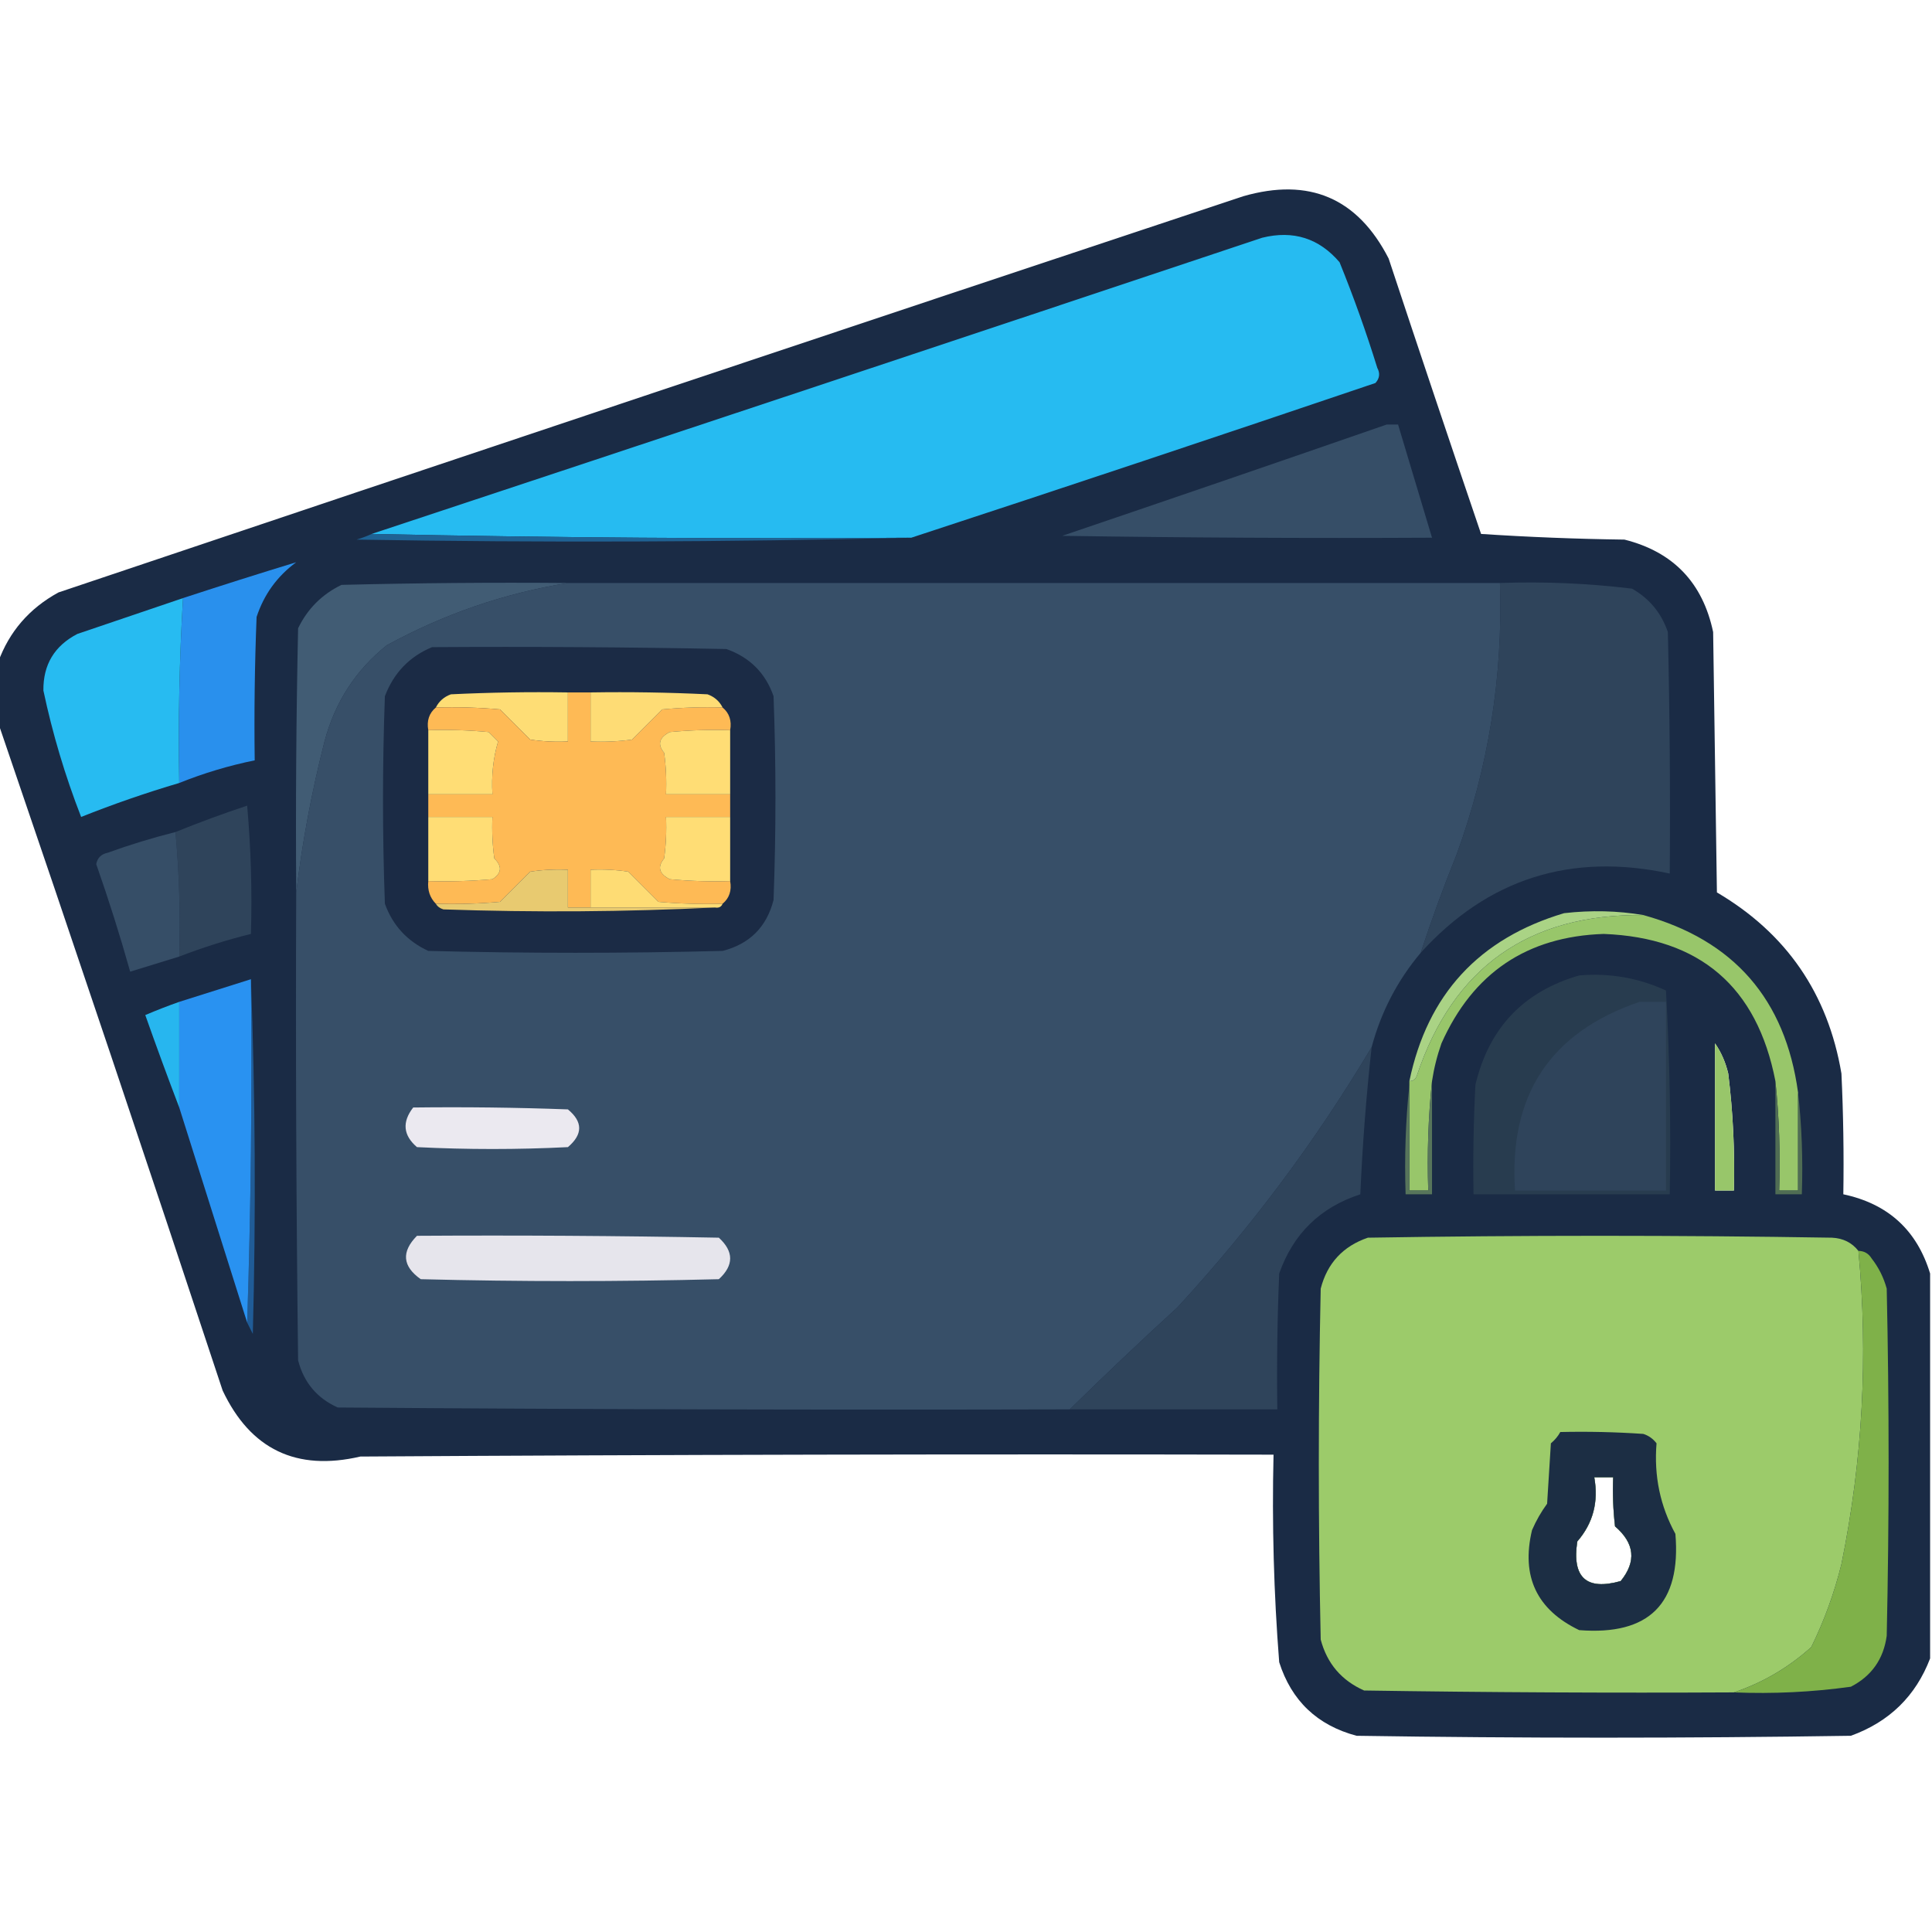 <?xml version="1.0" encoding="UTF-8"?>
<!DOCTYPE svg PUBLIC "-//W3C//DTD SVG 1.1//EN" "http://www.w3.org/Graphics/SVG/1.1/DTD/svg11.dtd">
<svg xmlns="http://www.w3.org/2000/svg" version="1.1" width="512px" height="512px" style="shape-rendering:geometricPrecision; text-rendering:geometricPrecision; image-rendering:optimizeQuality; fill-rule:evenodd; clip-rule:evenodd" xmlns:xlink="http://www.w3.org/1999/xlink">
<g><path style="opacity:0.989" fill="#192a44" d="M 511.5,337.5 C 511.5,371.5 511.5,405.5 511.5,439.5C 507.684,449.481 500.684,456.315 490.5,460C 446.833,460.667 403.167,460.667 359.5,460C 349.087,457.219 342.254,450.719 339,440.5C 337.567,422.214 337.067,403.88 337.5,385.5C 256.833,385.333 176.166,385.5 95.5,386C 78.55,389.941 66.383,384.107 59,368.5C 39.431,309.291 19.597,250.291 -0.5,191.5C -0.5,186.167 -0.5,180.833 -0.5,175.5C 2.441,167.384 7.774,161.217 15.5,157C 120.093,121.802 224.759,86.802 329.5,52C 346.949,46.979 359.782,52.479 368,68.5C 376.068,92.87 384.235,117.204 392.5,141.5C 405.154,142.333 417.82,142.833 430.5,143C 443.41,146.244 451.243,154.411 454,167.5C 454.333,190.5 454.667,213.5 455,236.5C 473.424,247.335 484.424,263.335 488,284.5C 488.5,295.161 488.667,305.828 488.5,316.5C 500.346,319.017 508.013,326.017 511.5,337.5 Z M 454.5,276.5 C 456.129,278.858 457.295,281.524 458,284.5C 459.266,294.793 459.766,305.126 459.5,315.5C 457.833,315.5 456.167,315.5 454.5,315.5C 454.5,302.5 454.5,289.5 454.5,276.5 Z M 422.5,391.5 C 424.167,391.5 425.833,391.5 427.5,391.5C 427.334,395.846 427.501,400.179 428,404.5C 433.214,408.972 433.714,413.806 429.5,419C 420.39,421.563 416.556,418.063 418,408.5C 422.174,403.692 423.674,398.025 422.5,391.5 Z"/></g>
<g><path style="opacity:1" fill="#26bbf1" d="M 241.5,142.5 C 193.664,142.832 145.997,142.499 98.5,141.5C 177.18,115.44 255.847,89.273 334.5,63C 342.734,60.968 349.567,63.134 355,69.5C 358.727,78.681 362.061,88.015 365,97.5C 365.781,98.944 365.614,100.277 364.5,101.5C 323.539,115.376 282.539,129.042 241.5,142.5 Z"/></g>
<g><path style="opacity:1" fill="#364e67" d="M 367.5,112.5 C 368.5,112.5 369.5,112.5 370.5,112.5C 373.5,122.5 376.5,132.5 379.5,142.5C 346.832,142.667 314.165,142.5 281.5,142C 310.302,132.234 338.968,122.4 367.5,112.5 Z"/></g>
<g><path style="opacity:1" fill="#1f6294" d="M 98.5,141.5 C 145.997,142.499 193.664,142.832 241.5,142.5C 192.668,143.665 143.668,143.832 94.5,143C 95.901,142.59 97.234,142.09 98.5,141.5 Z"/></g>
<g><path style="opacity:1" fill="#2990ed" d="M 47.5,207.5 C 47.196,191.119 47.529,174.786 48.5,158.5C 58.55,155.204 68.55,152.037 78.5,149C 73.454,152.712 69.954,157.546 68,163.5C 67.5,176.162 67.333,188.829 67.5,201.5C 60.645,202.896 53.978,204.896 47.5,207.5 Z"/></g>
<g><path style="opacity:1" fill="#415c74" d="M 150.5,154.5 C 133.674,157.217 117.674,162.717 102.5,171C 94.25,177.61 88.75,186.11 86,196.5C 82.605,209.808 80.105,223.141 78.5,236.5C 78.333,213.164 78.5,189.831 79,166.5C 81.5,161.333 85.333,157.5 90.5,155C 110.497,154.5 130.497,154.333 150.5,154.5 Z"/></g>
<g><path style="opacity:1" fill="#374f68" d="M 150.5,154.5 C 232.833,154.5 315.167,154.5 397.5,154.5C 398.322,179.234 394.489,203.234 386,226.5C 382.535,235.09 379.368,243.756 376.5,252.5C 370.338,259.822 366.005,268.155 363.5,277.5C 348.79,302.218 331.623,325.218 312,346.5C 302.302,355.367 292.802,364.367 283.5,373.5C 218.832,373.667 154.166,373.5 89.5,373C 84.011,370.532 80.511,366.365 79,360.5C 78.5,319.168 78.333,277.835 78.5,236.5C 80.105,223.141 82.605,209.808 86,196.5C 88.75,186.11 94.25,177.61 102.5,171C 117.674,162.717 133.674,157.217 150.5,154.5 Z"/></g>
<g><path style="opacity:1" fill="#2f445b" d="M 397.5,154.5 C 409.229,154.088 420.896,154.588 432.5,156C 437.116,158.618 440.283,162.451 442,167.5C 442.5,188.831 442.667,210.164 442.5,231.5C 416.288,225.876 394.288,232.876 376.5,252.5C 379.368,243.756 382.535,235.09 386,226.5C 394.489,203.234 398.322,179.234 397.5,154.5 Z"/></g>
<g><path style="opacity:1" fill="#27bbf1" d="M 48.5,158.5 C 47.529,174.786 47.196,191.119 47.5,207.5C 38.723,210.093 30.056,213.093 21.5,216.5C 17.249,205.582 13.915,194.415 11.5,183C 11.42,176.16 14.42,171.16 20.5,168C 29.852,164.83 39.185,161.664 48.5,158.5 Z"/></g>
<g><path style="opacity:1" fill="#1b2b45" d="M 114.5,171.5 C 140.502,171.333 166.502,171.5 192.5,172C 198.693,174.193 202.859,178.359 205,184.5C 205.667,202.5 205.667,220.5 205,238.5C 203.167,245.667 198.667,250.167 191.5,252C 165.5,252.667 139.5,252.667 113.5,252C 107.912,249.414 104.079,245.247 102,239.5C 101.333,221.167 101.333,202.833 102,184.5C 104.353,178.315 108.52,173.982 114.5,171.5 Z"/></g>
<g><path style="opacity:1" fill="#fedd75" d="M 150.5,183.5 C 150.5,187.833 150.5,192.167 150.5,196.5C 147.15,196.665 143.817,196.498 140.5,196C 137.833,193.333 135.167,190.667 132.5,188C 126.843,187.501 121.176,187.334 115.5,187.5C 116.343,185.827 117.676,184.66 119.5,184C 129.828,183.5 140.161,183.334 150.5,183.5 Z"/></g>
<g><path style="opacity:1" fill="#feba55" d="M 150.5,183.5 C 152.5,183.5 154.5,183.5 156.5,183.5C 156.5,187.833 156.5,192.167 156.5,196.5C 160.182,196.665 163.848,196.499 167.5,196C 170.167,193.333 172.833,190.667 175.5,188C 180.823,187.501 186.156,187.334 191.5,187.5C 193.28,188.99 193.946,190.99 193.5,193.5C 188.156,193.334 182.823,193.501 177.5,194C 174.665,195.44 174.165,197.273 176,199.5C 176.499,203.152 176.665,206.818 176.5,210.5C 182.167,210.5 187.833,210.5 193.5,210.5C 193.5,212.5 193.5,214.5 193.5,216.5C 187.833,216.5 182.167,216.5 176.5,216.5C 176.665,220.182 176.499,223.848 176,227.5C 174.144,229.737 174.644,231.571 177.5,233C 182.823,233.499 188.156,233.666 193.5,233.5C 193.946,236.01 193.28,238.01 191.5,239.5C 185.824,239.666 180.157,239.499 174.5,239C 171.833,236.333 169.167,233.667 166.5,231C 163.183,230.502 159.85,230.335 156.5,230.5C 156.5,233.833 156.5,237.167 156.5,240.5C 154.5,240.5 152.5,240.5 150.5,240.5C 150.5,237.167 150.5,233.833 150.5,230.5C 147.15,230.335 143.817,230.502 140.5,231C 137.833,233.667 135.167,236.333 132.5,239C 126.843,239.499 121.176,239.666 115.5,239.5C 113.926,237.898 113.259,235.898 113.5,233.5C 119.176,233.666 124.843,233.499 130.5,233C 132.968,231.412 133.134,229.578 131,227.5C 130.501,223.848 130.335,220.182 130.5,216.5C 124.833,216.5 119.167,216.5 113.5,216.5C 113.5,214.5 113.5,212.5 113.5,210.5C 119.167,210.5 124.833,210.5 130.5,210.5C 130.203,205.569 130.703,200.902 132,196.5C 131.167,195.667 130.333,194.833 129.5,194C 124.177,193.501 118.844,193.334 113.5,193.5C 113.054,190.99 113.72,188.99 115.5,187.5C 121.176,187.334 126.843,187.501 132.5,188C 135.167,190.667 137.833,193.333 140.5,196C 143.817,196.498 147.15,196.665 150.5,196.5C 150.5,192.167 150.5,187.833 150.5,183.5 Z"/></g>
<g><path style="opacity:1" fill="#fedc75" d="M 156.5,183.5 C 166.839,183.334 177.172,183.5 187.5,184C 189.324,184.66 190.657,185.827 191.5,187.5C 186.156,187.334 180.823,187.501 175.5,188C 172.833,190.667 170.167,193.333 167.5,196C 163.848,196.499 160.182,196.665 156.5,196.5C 156.5,192.167 156.5,187.833 156.5,183.5 Z"/></g>
<g><path style="opacity:1" fill="#ffdd75" d="M 113.5,193.5 C 118.844,193.334 124.177,193.501 129.5,194C 130.333,194.833 131.167,195.667 132,196.5C 130.703,200.902 130.203,205.569 130.5,210.5C 124.833,210.5 119.167,210.5 113.5,210.5C 113.5,204.833 113.5,199.167 113.5,193.5 Z"/></g>
<g><path style="opacity:1" fill="#ffdd75" d="M 193.5,193.5 C 193.5,199.167 193.5,204.833 193.5,210.5C 187.833,210.5 182.167,210.5 176.5,210.5C 176.665,206.818 176.499,203.152 176,199.5C 174.165,197.273 174.665,195.44 177.5,194C 182.823,193.501 188.156,193.334 193.5,193.5 Z"/></g>
<g><path style="opacity:1" fill="#2f445b" d="M 47.5,253.5 C 47.828,242.321 47.495,231.321 46.5,220.5C 52.658,217.999 58.991,215.666 65.5,213.5C 66.499,224.814 66.832,236.147 66.5,247.5C 60.029,249.102 53.696,251.102 47.5,253.5 Z"/></g>
<g><path style="opacity:1" fill="#ffdd75" d="M 113.5,216.5 C 119.167,216.5 124.833,216.5 130.5,216.5C 130.335,220.182 130.501,223.848 131,227.5C 133.134,229.578 132.968,231.412 130.5,233C 124.843,233.499 119.176,233.666 113.5,233.5C 113.5,227.833 113.5,222.167 113.5,216.5 Z"/></g>
<g><path style="opacity:1" fill="#ffdd75" d="M 193.5,216.5 C 193.5,222.167 193.5,227.833 193.5,233.5C 188.156,233.666 182.823,233.499 177.5,233C 174.644,231.571 174.144,229.737 176,227.5C 176.499,223.848 176.665,220.182 176.5,216.5C 182.167,216.5 187.833,216.5 193.5,216.5 Z"/></g>
<g><path style="opacity:1" fill="#364e67" d="M 46.5,220.5 C 47.495,231.321 47.828,242.321 47.5,253.5C 43.155,254.837 38.822,256.171 34.5,257.5C 31.809,247.927 28.809,238.427 25.5,229C 25.82,227.347 26.82,226.347 28.5,226C 34.428,223.857 40.428,222.023 46.5,220.5 Z"/></g>
<g><path style="opacity:1" fill="#e8ca70" d="M 156.5,240.5 C 167.5,240.5 178.5,240.5 189.5,240.5C 165.67,241.663 141.67,241.83 117.5,241C 116.584,240.722 115.918,240.222 115.5,239.5C 121.176,239.666 126.843,239.499 132.5,239C 135.167,236.333 137.833,233.667 140.5,231C 143.817,230.502 147.15,230.335 150.5,230.5C 150.5,233.833 150.5,237.167 150.5,240.5C 152.5,240.5 154.5,240.5 156.5,240.5 Z"/></g>
<g><path style="opacity:1" fill="#fedc74" d="M 191.5,239.5 C 191.158,240.338 190.492,240.672 189.5,240.5C 178.5,240.5 167.5,240.5 156.5,240.5C 156.5,237.167 156.5,233.833 156.5,230.5C 159.85,230.335 163.183,230.502 166.5,231C 169.167,233.667 171.833,236.333 174.5,239C 180.157,239.499 185.824,239.666 191.5,239.5 Z"/></g>
<g><path style="opacity:1" fill="#aad385" d="M 435.5,242.5 C 405.104,242.183 385.104,256.349 375.5,285C 375.164,286.03 374.497,286.53 373.5,286.5C 378.281,263.549 391.948,248.716 414.5,242C 421.679,241.179 428.679,241.345 435.5,242.5 Z"/></g>
<g><path style="opacity:1" fill="#98c66a" d="M 435.5,242.5 C 459.454,249.125 473.121,264.792 476.5,289.5C 476.5,298.167 476.5,306.833 476.5,315.5C 474.833,315.5 473.167,315.5 471.5,315.5C 471.827,305.652 471.494,295.986 470.5,286.5C 465.645,261.487 450.479,248.487 425,247.5C 404.661,248.175 390.328,257.842 382,276.5C 380.85,279.768 380.016,283.101 379.5,286.5C 378.506,295.986 378.173,305.652 378.5,315.5C 376.833,315.5 375.167,315.5 373.5,315.5C 373.5,306.167 373.5,296.833 373.5,287.5C 373.5,287.167 373.5,286.833 373.5,286.5C 374.497,286.53 375.164,286.03 375.5,285C 385.104,256.349 405.104,242.183 435.5,242.5 Z M 454.5,276.5 C 454.5,289.5 454.5,302.5 454.5,315.5C 456.167,315.5 457.833,315.5 459.5,315.5C 459.766,305.126 459.266,294.793 458,284.5C 457.295,281.524 456.129,278.858 454.5,276.5 Z"/></g>
<g><path style="opacity:1" fill="#283c4f" d="M 418.5,258.5 C 426.542,257.807 434.209,259.14 441.5,262.5C 442.5,280.488 442.833,298.488 442.5,316.5C 425.167,316.5 407.833,316.5 390.5,316.5C 390.334,306.828 390.5,297.161 391,287.5C 394.569,272.433 403.736,262.766 418.5,258.5 Z"/></g>
<g><path style="opacity:1" fill="#205c97" d="M 66.5,259.5 C 67.664,290.664 67.831,321.997 67,353.5C 66.487,352.473 65.987,351.473 65.5,350.5C 66.498,320.338 66.832,290.005 66.5,259.5 Z"/></g>
<g><path style="opacity:1" fill="#2992f1" d="M 66.5,259.5 C 66.832,290.005 66.498,320.338 65.5,350.5C 59.5,331.5 53.5,312.5 47.5,293.5C 47.5,284.167 47.5,274.833 47.5,265.5C 53.833,263.5 60.167,261.5 66.5,259.5 Z"/></g>
<g><path style="opacity:1" fill="#2f445b" d="M 434.5,265.5 C 436.833,265.5 439.167,265.5 441.5,265.5C 441.5,282.167 441.5,298.833 441.5,315.5C 428.167,315.5 414.833,315.5 401.5,315.5C 399.821,290.223 410.821,273.557 434.5,265.5 Z"/></g>
<g><path style="opacity:1" fill="#27b6ef" d="M 47.5,265.5 C 47.5,274.833 47.5,284.167 47.5,293.5C 44.426,285.454 41.426,277.287 38.5,269C 41.484,267.729 44.484,266.562 47.5,265.5 Z"/></g>
<g><path style="opacity:1" fill="#2f445b" d="M 363.5,277.5 C 362.064,290.446 361.064,303.446 360.5,316.5C 349.867,319.966 342.7,326.966 339,337.5C 338.5,349.495 338.333,361.495 338.5,373.5C 320.167,373.5 301.833,373.5 283.5,373.5C 292.802,364.367 302.302,355.367 312,346.5C 331.623,325.218 348.79,302.218 363.5,277.5 Z"/></g>
<g><path style="opacity:1" fill="#506d54" d="M 470.5,286.5 C 471.494,295.986 471.827,305.652 471.5,315.5C 473.167,315.5 474.833,315.5 476.5,315.5C 476.5,306.833 476.5,298.167 476.5,289.5C 477.493,298.318 477.827,307.318 477.5,316.5C 475.167,316.5 472.833,316.5 470.5,316.5C 470.5,306.5 470.5,296.5 470.5,286.5 Z"/></g>
<g><path style="opacity:1" fill="#ebe9f0" d="M 109.5,293.5 C 123.171,293.333 136.837,293.5 150.5,294C 154.485,297.286 154.485,300.619 150.5,304C 137.167,304.667 123.833,304.667 110.5,304C 106.842,300.862 106.509,297.362 109.5,293.5 Z"/></g>
<g><path style="opacity:1" fill="#57755b" d="M 379.5,286.5 C 379.5,296.5 379.5,306.5 379.5,316.5C 377.167,316.5 374.833,316.5 372.5,316.5C 372.173,306.652 372.506,296.986 373.5,287.5C 373.5,296.833 373.5,306.167 373.5,315.5C 375.167,315.5 376.833,315.5 378.5,315.5C 378.173,305.652 378.506,295.986 379.5,286.5 Z"/></g>
<g><path style="opacity:1" fill="#e6e5ec" d="M 110.5,327.5 C 137.169,327.333 163.835,327.5 190.5,328C 194.5,331.667 194.5,335.333 190.5,339C 164.167,339.667 137.833,339.667 111.5,339C 106.649,335.573 106.316,331.74 110.5,327.5 Z"/></g>
<g><path style="opacity:1" fill="#9ccb6a" d="M 492.5,331.5 C 495.124,359.298 493.624,386.964 488,414.5C 486.124,422.128 483.457,429.462 480,436.5C 473.931,441.946 467.098,445.946 459.5,448.5C 426.832,448.667 394.165,448.5 361.5,448C 355.508,445.341 351.675,440.841 350,434.5C 349.333,403.5 349.333,372.5 350,341.5C 351.736,334.763 355.903,330.263 362.5,328C 403.5,327.333 444.5,327.333 485.5,328C 488.445,328.139 490.779,329.306 492.5,331.5 Z M 422.5,391.5 C 423.674,398.025 422.174,403.692 418,408.5C 416.556,418.063 420.39,421.563 429.5,419C 433.714,413.806 433.214,408.972 428,404.5C 427.501,400.179 427.334,395.846 427.5,391.5C 425.833,391.5 424.167,391.5 422.5,391.5 Z"/></g>
<g><path style="opacity:1" fill="#7fb149" d="M 492.5,331.5 C 494.017,331.511 495.184,332.177 496,333.5C 497.861,335.888 499.194,338.554 500,341.5C 500.667,372.167 500.667,402.833 500,433.5C 499.161,439.668 495.994,444.168 490.5,447C 480.246,448.426 469.912,448.926 459.5,448.5C 467.098,445.946 473.931,441.946 480,436.5C 483.457,429.462 486.124,422.128 488,414.5C 493.624,386.964 495.124,359.298 492.5,331.5 Z"/></g>
<g><path style="opacity:0.98" fill="#1a2b44" d="M 413.5,379.5 C 420.841,379.334 428.174,379.5 435.5,380C 436.931,380.465 438.097,381.299 439,382.5C 438.293,391.122 439.96,399.122 444,406.5C 445.541,424.959 437.041,433.459 418.5,432C 407.246,426.592 403.079,417.759 406,405.5C 407.08,403.004 408.414,400.67 410,398.5C 410.333,393.167 410.667,387.833 411,382.5C 412.045,381.627 412.878,380.627 413.5,379.5 Z M 422.5,391.5 C 423.674,398.025 422.174,403.692 418,408.5C 416.556,418.063 420.39,421.563 429.5,419C 433.714,413.806 433.214,408.972 428,404.5C 427.501,400.179 427.334,395.846 427.5,391.5C 425.833,391.5 424.167,391.5 422.5,391.5 Z"/></g>
</svg>
